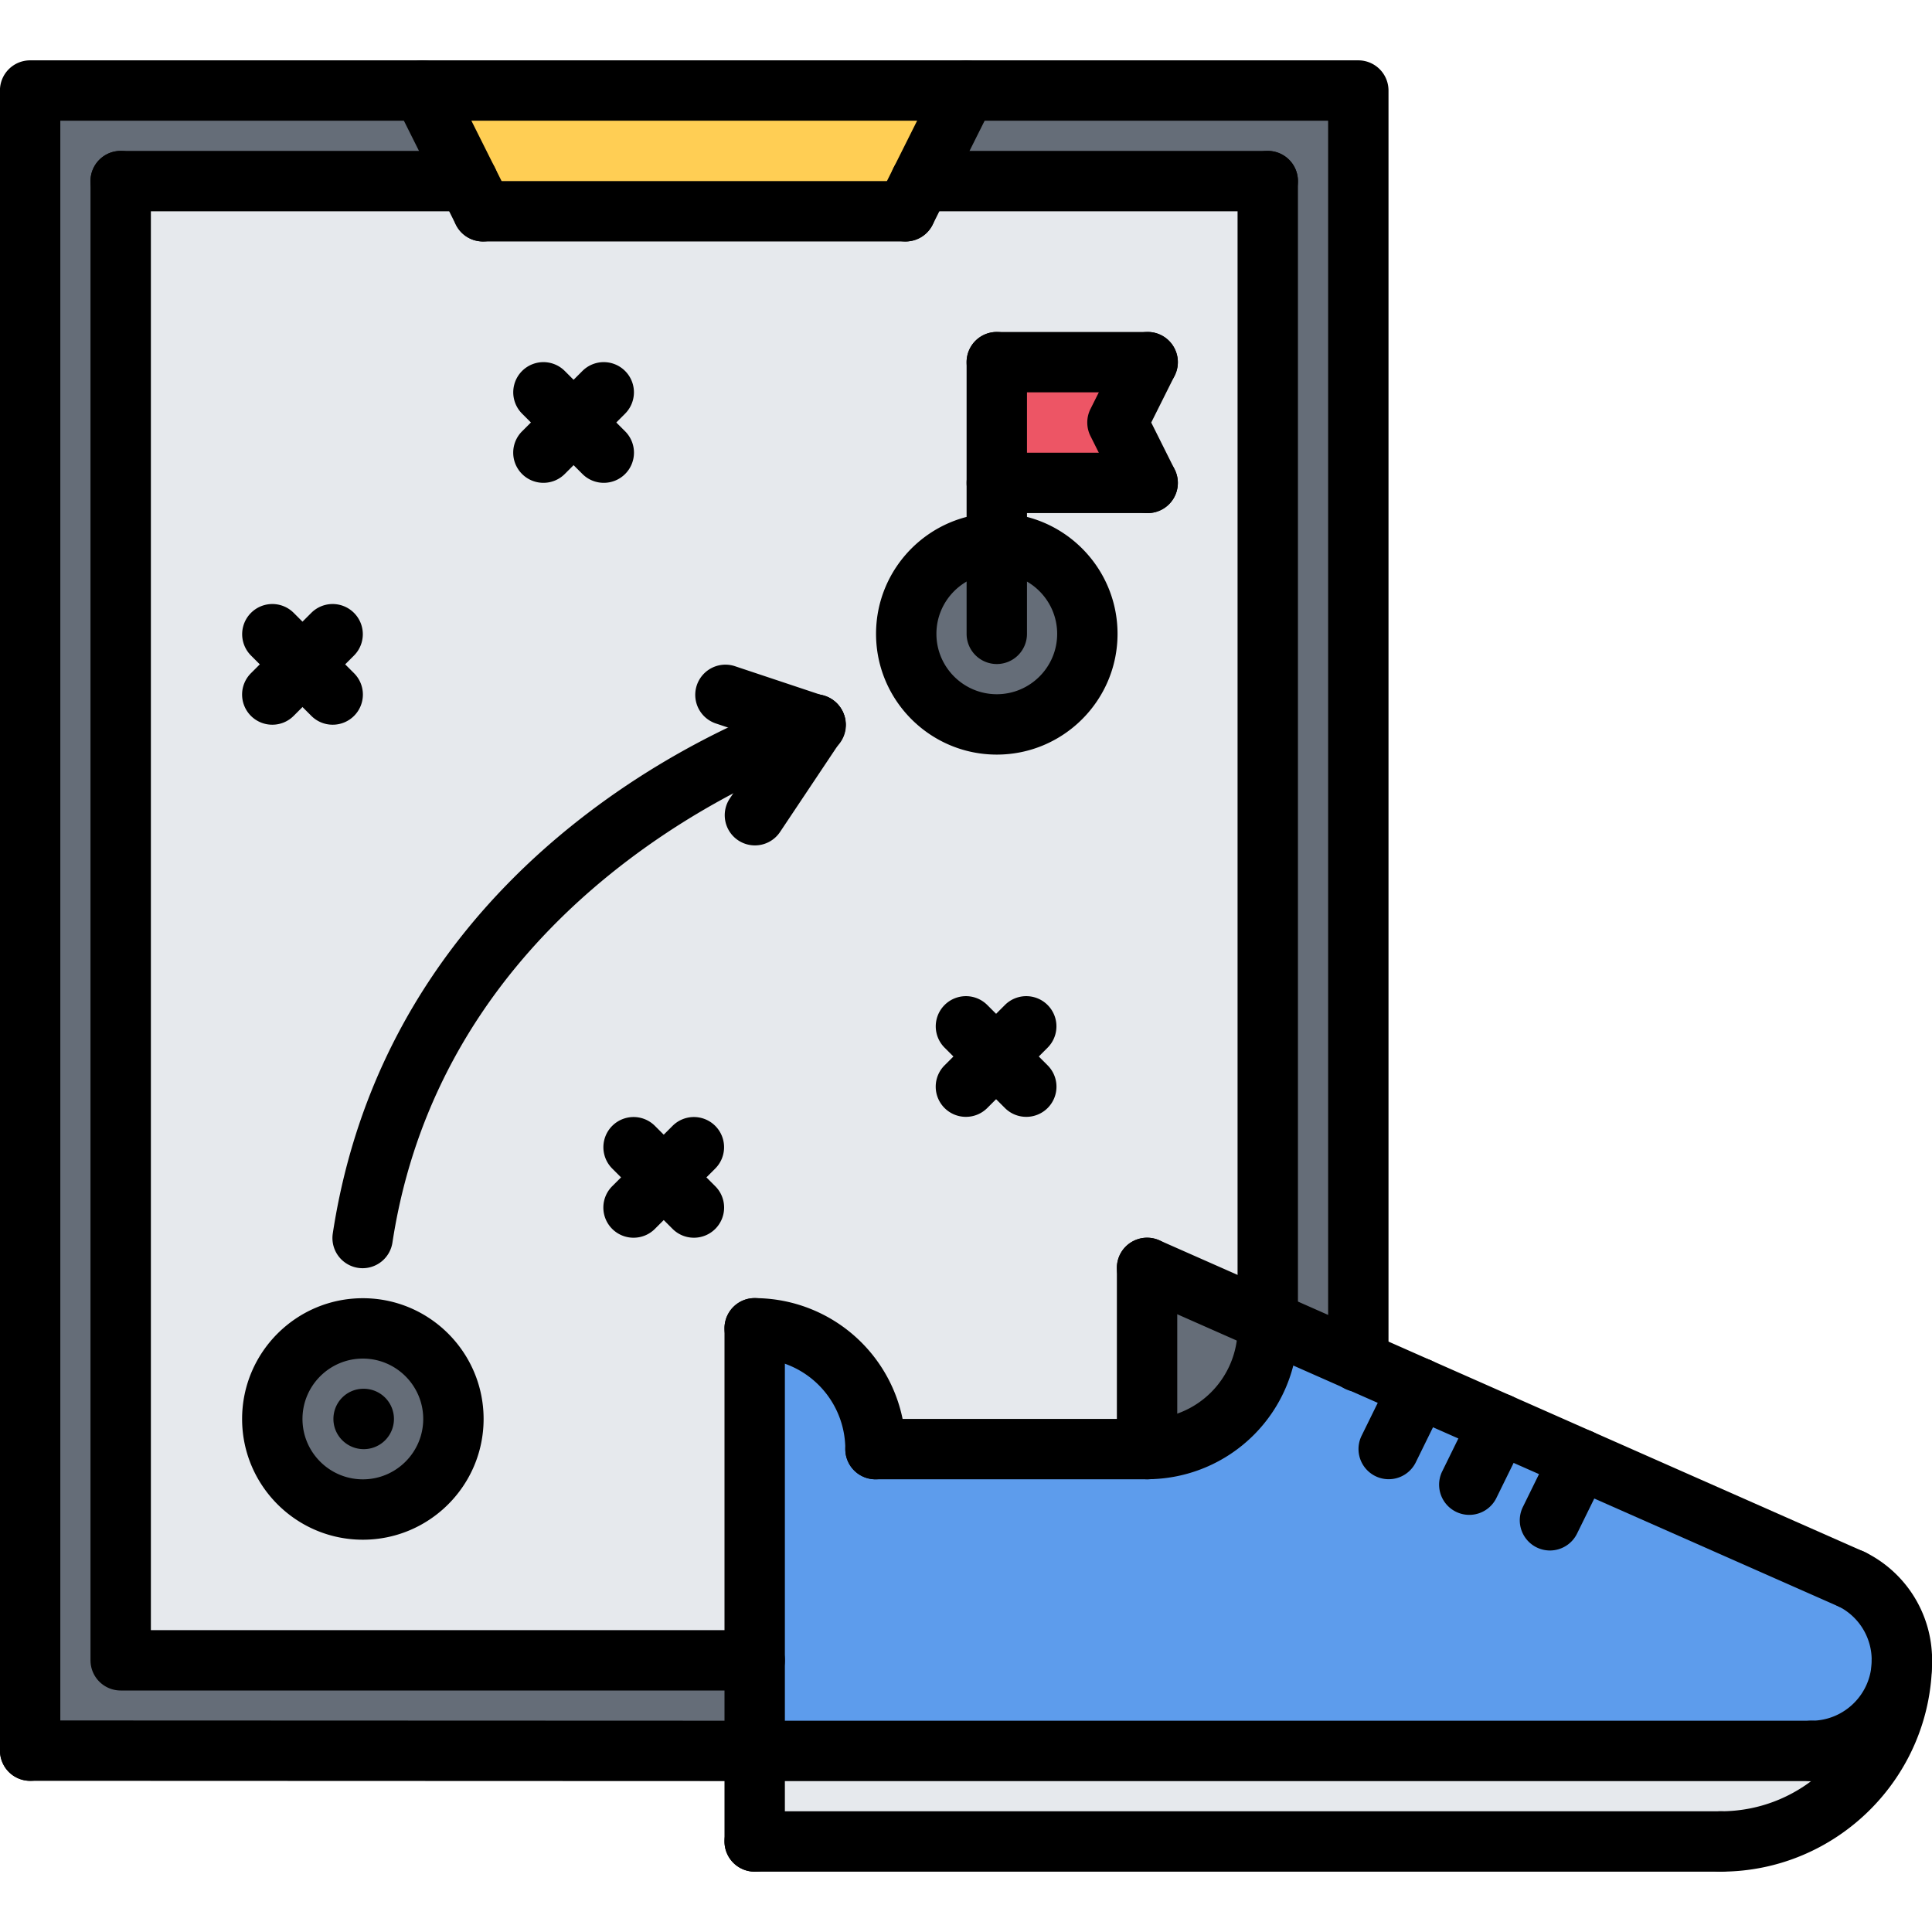<svg xmlns="http://www.w3.org/2000/svg" width="64" height="64" xml:space="preserve"><path fill="#E6E9ED" d="M30.5 6 30 7H16l-.5-1H4v49h21V44a4 4 0 0 1 4 4.01h9V42l3.99 1.76V6H30.5z"/><path fill="#656D78" d="M4 55h21v3l-24-.01V3h13l1.5 3H4zM44.99 3v42.09l-3-1.33V6H30.5L32 3z"/><path fill="#656D78" d="M36.021 21c0 1.66-1.35 3-3 3-1.66 0-3-1.34-3-3s1.34-3 3-3c1.65 0 3 1.34 3 3z"/><path fill="#ED5565" d="m38.021 12-1 2 1 2h-5v-4z"/><path fill="#656D78" d="M12.021 44.01c1.66 0 3 1.34 3 3 0 1.65-1.34 3-3 3s-3-1.35-3-3c0-1.66 1.339-3 3-3z"/><path fill="#FFCE54" d="m32 3-1.5 3-.5 1H16l-.5-1L14 3z"/><path fill="#E6E9ED" d="M60 58c1.561 0 2.83-1.18 2.98-2.69A5.973 5.973 0 0 1 57 61H25v-3h35z"/><path fill="#656D78" d="M41.99 44H42c0 2.21-1.789 4-4 4v-6l3.99 1.76V44z"/><path fill="#5D9CEC" d="M63 55c0 .1-.01.21-.02.31A2.987 2.987 0 0 1 60 58H25V44a4 4 0 0 1 4 4.01h9V48c2.211 0 4-1.79 4-4h-.01v-.24l3 1.33 2 .891 2.67 1.18 2.681 1.18 8.989 3.98v-.011C62.32 52.8 63 53.82 63 55z"/><g><path d="M.998 58.992a1 1 0 0 1-1-1V2.999a1 1 0 0 1 1-1h43.998a1 1 0 0 1 1 1v42.109a1 1 0 1 1-2 0V3.999H1.998v53.993a1 1 0 0 1-1 1z"/><path d="M25 56H3.998a1 1 0 0 1-1-1V5.999a1 1 0 1 1 2 0V54H25a1 1 0 1 1 0 2zM41.996 45.002a1 1 0 0 1-1-1V5.999a1 1 0 1 1 2 0v38.003a1 1 0 0 1-1 1zM15.999 7.999a1 1 0 0 1-.896-.553l-2-4a1 1 0 0 1 1.789-.895l2 4a1 1 0 0 1-.893 1.448zM29.997 7.999a1 1 0 0 1-.893-1.447l2-4a1 1 0 0 1 1.789.895l-2 4c-.176.35-.529.552-.896.552z"/><path d="M29.998 7.999h-14a1 1 0 1 1 0-2h14a1 1 0 1 1 0 2z"/><path d="M41.996 6.999H30.498a1 1 0 1 1 0-2h11.498a1 1 0 1 1 0 2zM15.498 6.999h-11.5a1 1 0 1 1 0-2h11.5a1 1 0 1 1 0 2zM12.02 51.005c-2.206 0-4-1.794-4-4s1.794-4 4-4 4 1.794 4 4-1.794 4-4 4zm0-6c-1.103 0-2 .897-2 2s.897 2 2 2 2-.897 2-2-.898-2-2-2z"/><path d="M12.05 48.005c-.553 0-1.005-.447-1.005-1s.442-1 .994-1h.011a1 1 0 1 1 0 2zM33.02 24.997c-2.206 0-4-1.794-4-4s1.794-4 4-4 4 1.794 4 4-1.794 4-4 4zm0-6c-1.103 0-2 .897-2 2s.897 2 2 2 2-.897 2-2-.898-2-2-2z"/><path d="M33.02 21.997a1 1 0 0 1-1-1v-9a1 1 0 1 1 2 0v9a1 1 0 0 1-1 1z"/><path d="M38.018 12.997H33.02a1 1 0 1 1 0-2h4.998a1 1 0 1 1 0 2zM38.018 16.997H33.02a1 1 0 1 1 0-2h4.998a1 1 0 1 1 0 2z"/><path d="M38.019 16.997a1 1 0 0 1-.896-.553l-1-2a1 1 0 0 1 0-.895l1-2a1 1 0 1 1 1.789.895l-.776 1.553.776 1.553a1 1 0 0 1-.893 1.447zM12.013 42.011a1 1 0 0 1-.989-1.152c2.06-13.477 15.151-17.651 15.708-17.822a1 1 0 0 1 .589 1.911c-.125.039-12.454 3.997-14.321 16.214a1 1 0 0 1-.987.849z"/><path d="M25.007 28.005a1 1 0 0 1-.831-1.555l2.004-3.002a1 1 0 1 1 1.664 1.111L25.84 27.56a1 1 0 0 1-.833.445z"/><g><path d="M27.02 25.015a1 1 0 0 1-.316-.052l-3.002-1.001a1 1 0 0 1 .633-1.897l3.002 1.001a1 1 0 0 1-.317 1.949z"/></g><g><path d="m25 59.001-23.998-.009a1 1 0 1 1 0-2L25 57.001a1 1 0 1 1 0 2z"/></g><g><path d="M11.02 24.007a.997.997 0 0 1-.707-.293l-1.998-1.998a.999.999 0 1 1 1.414-1.414l1.998 1.998a.999.999 0 0 1-.707 1.707z"/><path d="M9.021 24.007a.999.999 0 0 1-.707-1.707l1.998-1.998a.999.999 0 1 1 1.414 1.414l-1.998 1.998a.997.997 0 0 1-.707.293z"/></g><g><path d="M20 15.994a.997.997 0 0 1-.707-.293l-1.998-1.998a.999.999 0 1 1 1.414-1.414l1.998 1.998A.999.999 0 0 1 20 15.994z"/><path d="M18.002 15.994a.999.999 0 0 1-.707-1.707l1.998-1.998a.999.999 0 1 1 1.414 1.414l-1.998 1.998a.997.997 0 0 1-.707.293z"/></g><g><path d="M33.996 36.997a.997.997 0 0 1-.707-.293l-1.998-1.998a.999.999 0 1 1 1.414-1.414l1.998 1.998a.999.999 0 0 1-.707 1.707z"/><path d="M31.998 36.997a.999.999 0 0 1-.707-1.707l1.998-1.998a.999.999 0 1 1 1.414 1.414l-1.998 1.998a.997.997 0 0 1-.707.293z"/></g><g><path d="M57.002 62.001a1 1 0 1 1 0-2c2.757 0 5-2.243 5-5a1 1 0 1 1 2 0c0 3.859-3.141 7-7 7z"/><path d="M60.002 59.001a1 1 0 1 1 0-2c1.103 0 2-.897 2-2a1 1 0 1 1 2 0c0 2.206-1.794 4-4 4z"/><path d="M63.002 56.001a1 1 0 0 1-1-1 1.99 1.99 0 0 0-1.11-1.793.999.999 0 0 1-.451-1.34.998.998 0 0 1 1.34-.451 3.978 3.978 0 0 1 2.222 3.584 1 1 0 0 1-1.001 1zM57.002 62.001H25a1 1 0 1 1 0-2h32.002a1 1 0 1 1 0 2zM60.002 59.001H25a1 1 0 1 1 0-2h35.002a1 1 0 1 1 0 2z"/><path d="M25 62.001a1 1 0 0 1-1-1v-3a1 1 0 1 1 2 0v3a1 1 0 0 1-1 1z"/><path d="M25 59.001a1 1 0 0 1-1-1v-14a1 1 0 1 1 2 0v14a1 1 0 0 1-1 1z"/><path d="M29.002 49.004a1 1 0 0 1-1-1A3.006 3.006 0 0 0 25 45.002a1 1 0 1 1 0-2 5.008 5.008 0 0 1 5.002 5.002 1 1 0 0 1-1 1zM61.333 53.313a.996.996 0 0 1-.403-.085L37.594 42.916a1.002 1.002 0 0 1-.511-1.319 1.003 1.003 0 0 1 1.319-.511l23.336 10.313a.999.999 0 0 1-.405 1.914z"/><path d="M38 49.001a1 1 0 1 1 0-2 3.002 3.002 0 0 0 2.998-2.999 1 1 0 1 1 2 0A5.004 5.004 0 0 1 38 49.001z"/><path d="M38 49.004h-8.998a1 1 0 1 1 0-2H38a1 1 0 1 1 0 2z"/><path d="M37.998 49.001a1 1 0 0 1-1-1v-6a1 1 0 1 1 2 0v6a1 1 0 0 1-1 1z"/><g><path d="M46.001 49.001a1 1 0 0 1-.896-1.441l.994-2.024a.999.999 0 1 1 1.795.881l-.994 2.024a1 1 0 0 1-.899.56z"/></g><g><path d="M48.671 50.182a1 1 0 0 1-.896-1.441l.994-2.024a.999.999 0 1 1 1.795.881l-.994 2.024a1 1 0 0 1-.899.56z"/></g><g><path d="M51.343 51.362a1 1 0 0 1-.896-1.441l.994-2.024a.999.999 0 1 1 1.795.881l-.994 2.024c-.175.355-.53.56-.899.56z"/></g></g><g><path d="M22.986 41.001a.997.997 0 0 1-.707-.293l-1.998-1.998a.999.999 0 1 1 1.414-1.414l1.998 1.998a.999.999 0 0 1-.707 1.707z"/><path d="M20.988 41.001a.999.999 0 0 1-.707-1.707l1.998-1.998a.999.999 0 1 1 1.414 1.414l-1.998 1.998a.997.997 0 0 1-.707.293z"/></g></g></svg>